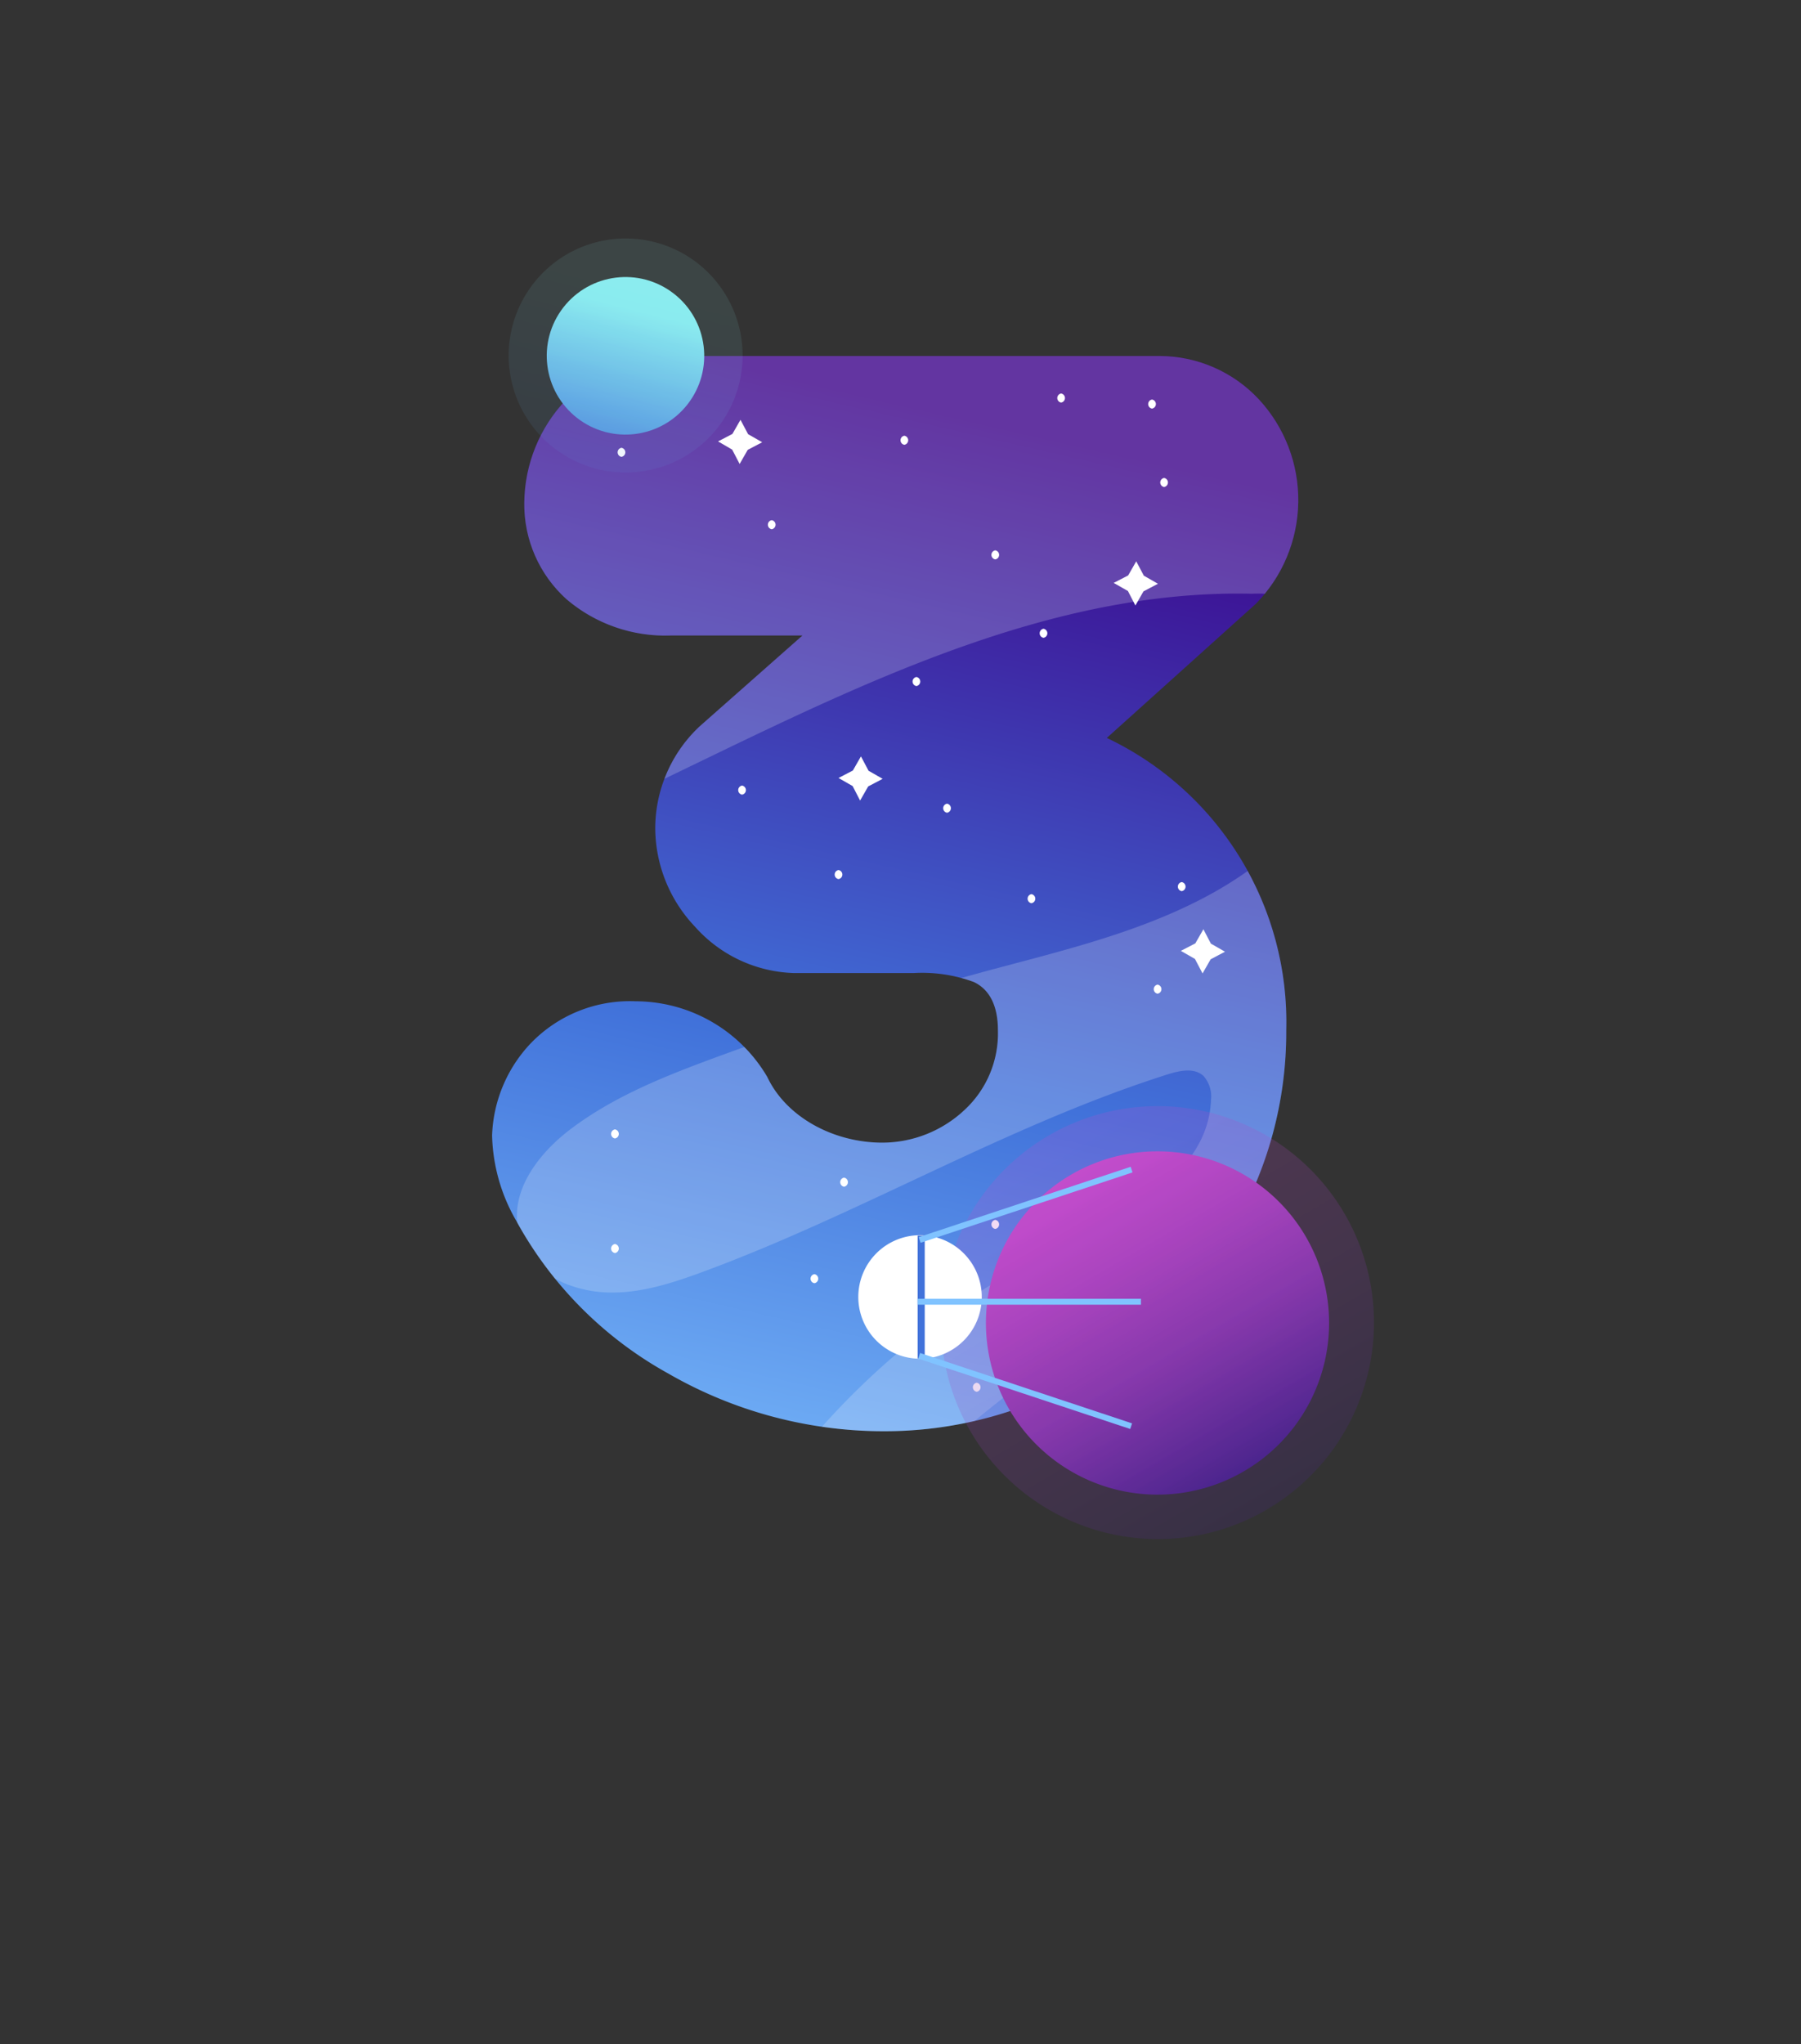 <?xml version="1.0" encoding="UTF-8"?> <svg xmlns="http://www.w3.org/2000/svg" xmlns:xlink="http://www.w3.org/1999/xlink" viewBox="0 0 149.36 169.45"><rect x="0" y="0" width="149.36" height="169.45" fill="#333333" stroke="none"/> <defs> <style>.cls-1{fill:none;}.cls-2{fill:url(#Degradado_sin_nombre_9);}.cls-3,.cls-5,.cls-6{fill:#fff;}.cls-4{clip-path:url(#clip-path);}.cls-11,.cls-5{opacity:0.2;}.cls-10,.cls-12,.cls-13,.cls-6,.cls-7{fill-rule:evenodd;}.cls-7{fill:url(#Degradado_sin_nombre_92);}.cls-8{fill:url(#Degradado_sin_nombre_121);}.cls-9{opacity:0.1;}.cls-10{fill:url(#Degradado_sin_nombre_121-2);}.cls-12{fill:url(#Degradado_sin_nombre_92-2);}.cls-13{fill:#4172da;}.cls-14{fill:#80c3ff;}</style> <linearGradient id="Degradado_sin_nombre_9" x1="88.31" y1="7.44" x2="59.81" y2="130.94" gradientUnits="userSpaceOnUse"> <stop offset="0.22" stop-color="#3c0289"></stop> <stop offset="0.65" stop-color="#4172da"></stop> <stop offset="1" stop-color="#80c3ff"></stop> </linearGradient> <clipPath id="clip-path"> <path class="cls-1" d="M55.41,113.85a32,32,0,0,1-12.6-12.66,14.77,14.77,0,0,1-2-7.07A11.67,11.67,0,0,1,44,86.5,11.41,11.41,0,0,1,52.71,83a12.69,12.69,0,0,1,10.92,6.27c1.55,3.3,5.45,5.45,9.56,5.45A10,10,0,0,0,80,92a8.64,8.64,0,0,0,2.76-6.6c0-2-.67-3.37-2-4a12.47,12.47,0,0,0-5-.74h-9.9a11.42,11.42,0,0,1-8.22-3.84,11.94,11.94,0,0,1-3.3-8.15A11.61,11.61,0,0,1,58,60.23l8.55-7.55H55.61a12.62,12.62,0,0,1-8.62-3,10.58,10.58,0,0,1-3.51-8A12.54,12.54,0,0,1,47,33.08a12.24,12.24,0,0,1,8.62-3.57H96.17a11.29,11.29,0,0,1,8.21,3.57,12.28,12.28,0,0,1-.26,17L91.79,61.17a26.07,26.07,0,0,1,14.88,24.26,32.21,32.21,0,0,1-4.58,16.7,33.25,33.25,0,0,1-28.83,16.51A35.8,35.8,0,0,1,55.41,113.85Z"></path> </clipPath> <linearGradient id="Degradado_sin_nombre_92" x1="108.96" y1="131.87" x2="87.96" y2="95.87" gradientUnits="userSpaceOnUse"> <stop offset="0.04" stop-color="#0c0f6c"></stop> <stop offset="0.07" stop-color="#141270"></stop> <stop offset="0.32" stop-color="#532791"></stop> <stop offset="0.54" stop-color="#8538ab"></stop> <stop offset="0.74" stop-color="#a944be"></stop> <stop offset="0.9" stop-color="#bf4bca"></stop> <stop offset="1" stop-color="#c74ece"></stop> </linearGradient> <linearGradient id="Degradado_sin_nombre_121" x1="-87.97" y1="46.29" x2="-97.6" y2="29.78" gradientTransform="translate(76.76 126.98) rotate(96.71)" gradientUnits="userSpaceOnUse"> <stop offset="0" stop-color="#4172da"></stop> <stop offset="0.82" stop-color="#8becef"></stop> </linearGradient> <linearGradient id="Degradado_sin_nombre_121-2" x1="-85.08" y1="51.25" x2="-99.39" y2="26.71" gradientTransform="translate(144.09 69.74) rotate(44.6)" xlink:href="#Degradado_sin_nombre_121"></linearGradient> <linearGradient id="Degradado_sin_nombre_92-2" x1="112.34" y1="137.67" x2="85.86" y2="92.28" xlink:href="#Degradado_sin_nombre_92"></linearGradient> </defs> <title>3</title> <g id="Слой_2" data-name="Слой 2"> <g id="OBJECTS"> <path class="cls-2" d="M55.41,113.85a32,32,0,0,1-12.6-12.66,14.77,14.77,0,0,1-2-7.07A11.67,11.67,0,0,1,44,86.5,11.41,11.41,0,0,1,52.71,83a12.69,12.69,0,0,1,10.92,6.27c1.55,3.3,5.45,5.45,9.56,5.45A10,10,0,0,0,80,92a8.64,8.64,0,0,0,2.76-6.6c0-2-.67-3.37-2-4a12.47,12.47,0,0,0-5-.74h-9.9a11.42,11.42,0,0,1-8.22-3.84,11.94,11.94,0,0,1-3.3-8.15A11.61,11.61,0,0,1,58,60.23l8.55-7.55H55.61a12.62,12.62,0,0,1-8.62-3,10.58,10.58,0,0,1-3.51-8A12.54,12.54,0,0,1,47,33.08a12.24,12.24,0,0,1,8.62-3.57H96.17a11.29,11.29,0,0,1,8.21,3.57,12.28,12.28,0,0,1-.26,17L91.79,61.17a26.07,26.07,0,0,1,14.88,24.26,32.21,32.21,0,0,1-4.58,16.7,33.25,33.25,0,0,1-28.83,16.51A35.8,35.8,0,0,1,55.41,113.85Z"></path> <path class="cls-3" d="M51.54,37.87a.38.38,0,0,0,0-.75.38.38,0,0,0,0,.75Z"></path> <path class="cls-3" d="M64,43.87a.38.38,0,0,0,0-.75.38.38,0,0,0,0,.75Z"></path> <path class="cls-3" d="M75,36.87a.38.38,0,0,0,0-.75.38.38,0,0,0,0,.75Z"></path> <path class="cls-3" d="M96.54,40.37a.38.38,0,0,0,0-.75.38.38,0,0,0,0,.75Z"></path> <path class="cls-3" d="M86.54,52.87a.38.38,0,0,0,0-.75.38.38,0,0,0,0,.75Z"></path> <path class="cls-3" d="M82.54,46.37a.38.38,0,0,0,0-.75.38.38,0,0,0,0,.75Z"></path> <path class="cls-3" d="M69.54,72.87a.38.38,0,0,0,0-.75.38.38,0,0,0,0,.75Z"></path> <path class="cls-3" d="M85.54,74.87a.38.38,0,0,0,0-.75.38.38,0,0,0,0,.75Z"></path> <path class="cls-3" d="M78.54,67.37a.38.38,0,0,0,0-.75.38.38,0,0,0,0,.75Z"></path> <path class="cls-3" d="M76,56.87a.38.38,0,0,0,0-.75.38.38,0,0,0,0,.75Z"></path> <path class="cls-3" d="M61.54,65.87a.38.38,0,0,0,0-.75.38.38,0,0,0,0,.75Z"></path> <g class="cls-4"> <path class="cls-5" d="M137.21,133c3.38-5.09,6.26-10.82,5.52-17.12a12.4,12.4,0,0,0-4.29-8.25c-5.28-4.32-12.21-2.16-18.16,0-8.93,3.3-18,6.68-25.54,12.51-4.19,3.25-7.91,7.27-13.3,8.58a4.69,4.69,0,0,1-5.15-2.1c-1.7-2.89.77-5.65,3-7.56,12.5-10.52,26.62-19,39.28-29.27s24.16-23,28.84-38.7c2.9-9.7,2.85-20.79-2.57-29.35a43,43,0,0,0-9.29-9.86C130,7.34,123.92,3.22,117,1.3c-12.81-3.55-26.47.81-38.79,5.51a322,322,0,0,0-39.15,18c-8.92,4.86-17.69,10.25-24.86,17.44C6.87,49.6,1.25,59,.14,69.36c-.32,2.92-.2,6.13,1.62,8.43a10.18,10.18,0,0,0,5.82,3.26c8.67,2,17.48-2,25.48-5.84L58.7,62.82C73,55.91,88,48.85,103.82,49.22a10.84,10.84,0,0,1,5.92,1.42c3.2,2.17,3.58,6.86,2.38,10.54-1.93,5.94-6.92,10.47-12.47,13.34S88,78.83,81.93,80.46c-7.63,2.07-15.18,4.47-22.6,7.2C55.18,89.19,51,90.85,47.45,93.5c-3.06,2.27-5.82,6-4,9.76a6.76,6.76,0,0,0,3.92,3.32c3.64,1.28,7.34.16,10.8-1.11,13.16-4.83,25.32-12.18,38.69-16.42,1-.31,2.17-.56,2.94.13a2.56,2.56,0,0,1,.63,2c-.25,6.3-7.32,9.6-13,12.39A64.3,64.3,0,0,0,66,120.82c-3.67,4.54-6.66,11.57-1.55,15.55a8.78,8.78,0,0,0,6.06,1.71c10.33-.79,19-6.85,28.63-10.22,1.54-.54,3.09-1,4.67-1.42a4.48,4.48,0,0,1,3.78,7.95c-14,10.36-30.41,17.74-44.66,27.92a4.22,4.22,0,0,0-1.82,3.47c.08,3.13,3.89,3.8,6.77,3.65C95.61,168,121.52,156.63,137.21,133Z"></path> </g> <path class="cls-3" d="M96,82.37a.38.38,0,0,0,0-.75.38.38,0,0,0,0,.75Z"></path> <path class="cls-3" d="M98,73.87a.38.38,0,0,0,0-.75.38.38,0,0,0,0,.75Z"></path> <path class="cls-3" d="M82.54,101.87a.38.38,0,0,0,0-.75.38.38,0,0,0,0,.75Z"></path> <path class="cls-3" d="M67.54,106.37a.38.38,0,0,0,0-.75.38.38,0,0,0,0,.75Z"></path> <path class="cls-3" d="M51,94.37a.38.38,0,0,0,0-.75.38.38,0,0,0,0,.75Z"></path> <path class="cls-3" d="M81,115.37a.38.38,0,0,0,0-.75.38.38,0,0,0,0,.75Z"></path> <path class="cls-3" d="M98,97.37a.38.38,0,0,0,0-.75.38.38,0,0,0,0,.75Z"></path> <path class="cls-3" d="M51,103.87a.38.38,0,0,0,0-.75.38.38,0,0,0,0,.75Z"></path> <path class="cls-3" d="M70,98.37a.38.38,0,0,0,0-.75.38.38,0,0,0,0,.75Z"></path> <path class="cls-3" d="M88,33.37a.38.38,0,0,0,0-.75.38.38,0,0,0,0,.75Z"></path> <path class="cls-3" d="M95.54,33.87a.38.38,0,0,0,0-.75.38.38,0,0,0,0,.75Z"></path> <polygon class="cls-6" points="100.42 78.22 101.59 78.89 100.4 79.52 99.73 80.69 99.1 79.49 97.93 78.82 99.13 78.2 99.8 77.03 100.42 78.22"></polygon> <polygon class="cls-6" points="72.03 63.89 73.2 64.56 72 65.19 71.33 66.36 70.71 65.16 69.54 64.49 70.73 63.87 71.4 62.7 72.03 63.89"></polygon> <polygon class="cls-6" points="94.86 47.72 96.03 48.39 94.83 49.02 94.16 50.19 93.54 48.99 92.36 48.32 93.56 47.7 94.23 46.53 94.86 47.72"></polygon> <polygon class="cls-6" points="62.04 35.99 63.21 36.66 62.01 37.29 61.34 38.46 60.72 37.27 59.55 36.59 60.74 35.97 61.41 34.8 62.04 35.99"></polygon> <path class="cls-7" d="M82.44,114a14.23,14.23,0,1,1,17.89,9.22A14.23,14.23,0,0,1,82.44,114Z"></path> <circle class="cls-8" cx="51.87" cy="29.49" r="6.53" transform="translate(-3.26 52.31) rotate(-52.1)"></circle> <g class="cls-9"> <path class="cls-10" d="M43.22,25.11a9.7,9.7,0,1,1,4.26,13A9.7,9.7,0,0,1,43.22,25.11Z"></path> </g> <g class="cls-11"> <path class="cls-12" d="M78.9,115.11a17.95,17.95,0,1,1,22.56,11.63A18,18,0,0,1,78.9,115.11Z"></path> </g> <path class="cls-6" d="M81.42,107.51a5.12,5.12,0,1,1-5.12-5.12A5.12,5.12,0,0,1,81.42,107.51Z"></path> <path class="cls-13" d="M76.1,112.61l.2,0c.14,0,.26,0,.39,0V102.43c-.13,0-.25,0-.39,0l-.2,0Z"></path> <rect class="cls-14" x="76.1" y="107.66" width="18.52" height="0.49"></rect> <rect class="cls-14" x="75.8" y="99.62" width="18.52" height="0.49" transform="translate(-27.13 31.88) rotate(-18.36)"></rect> <rect class="cls-14" x="84.77" y="106.05" width="0.49" height="18.52" transform="translate(-51.2 159.67) rotate(-71.64)"></rect> </g> </g> </svg> 